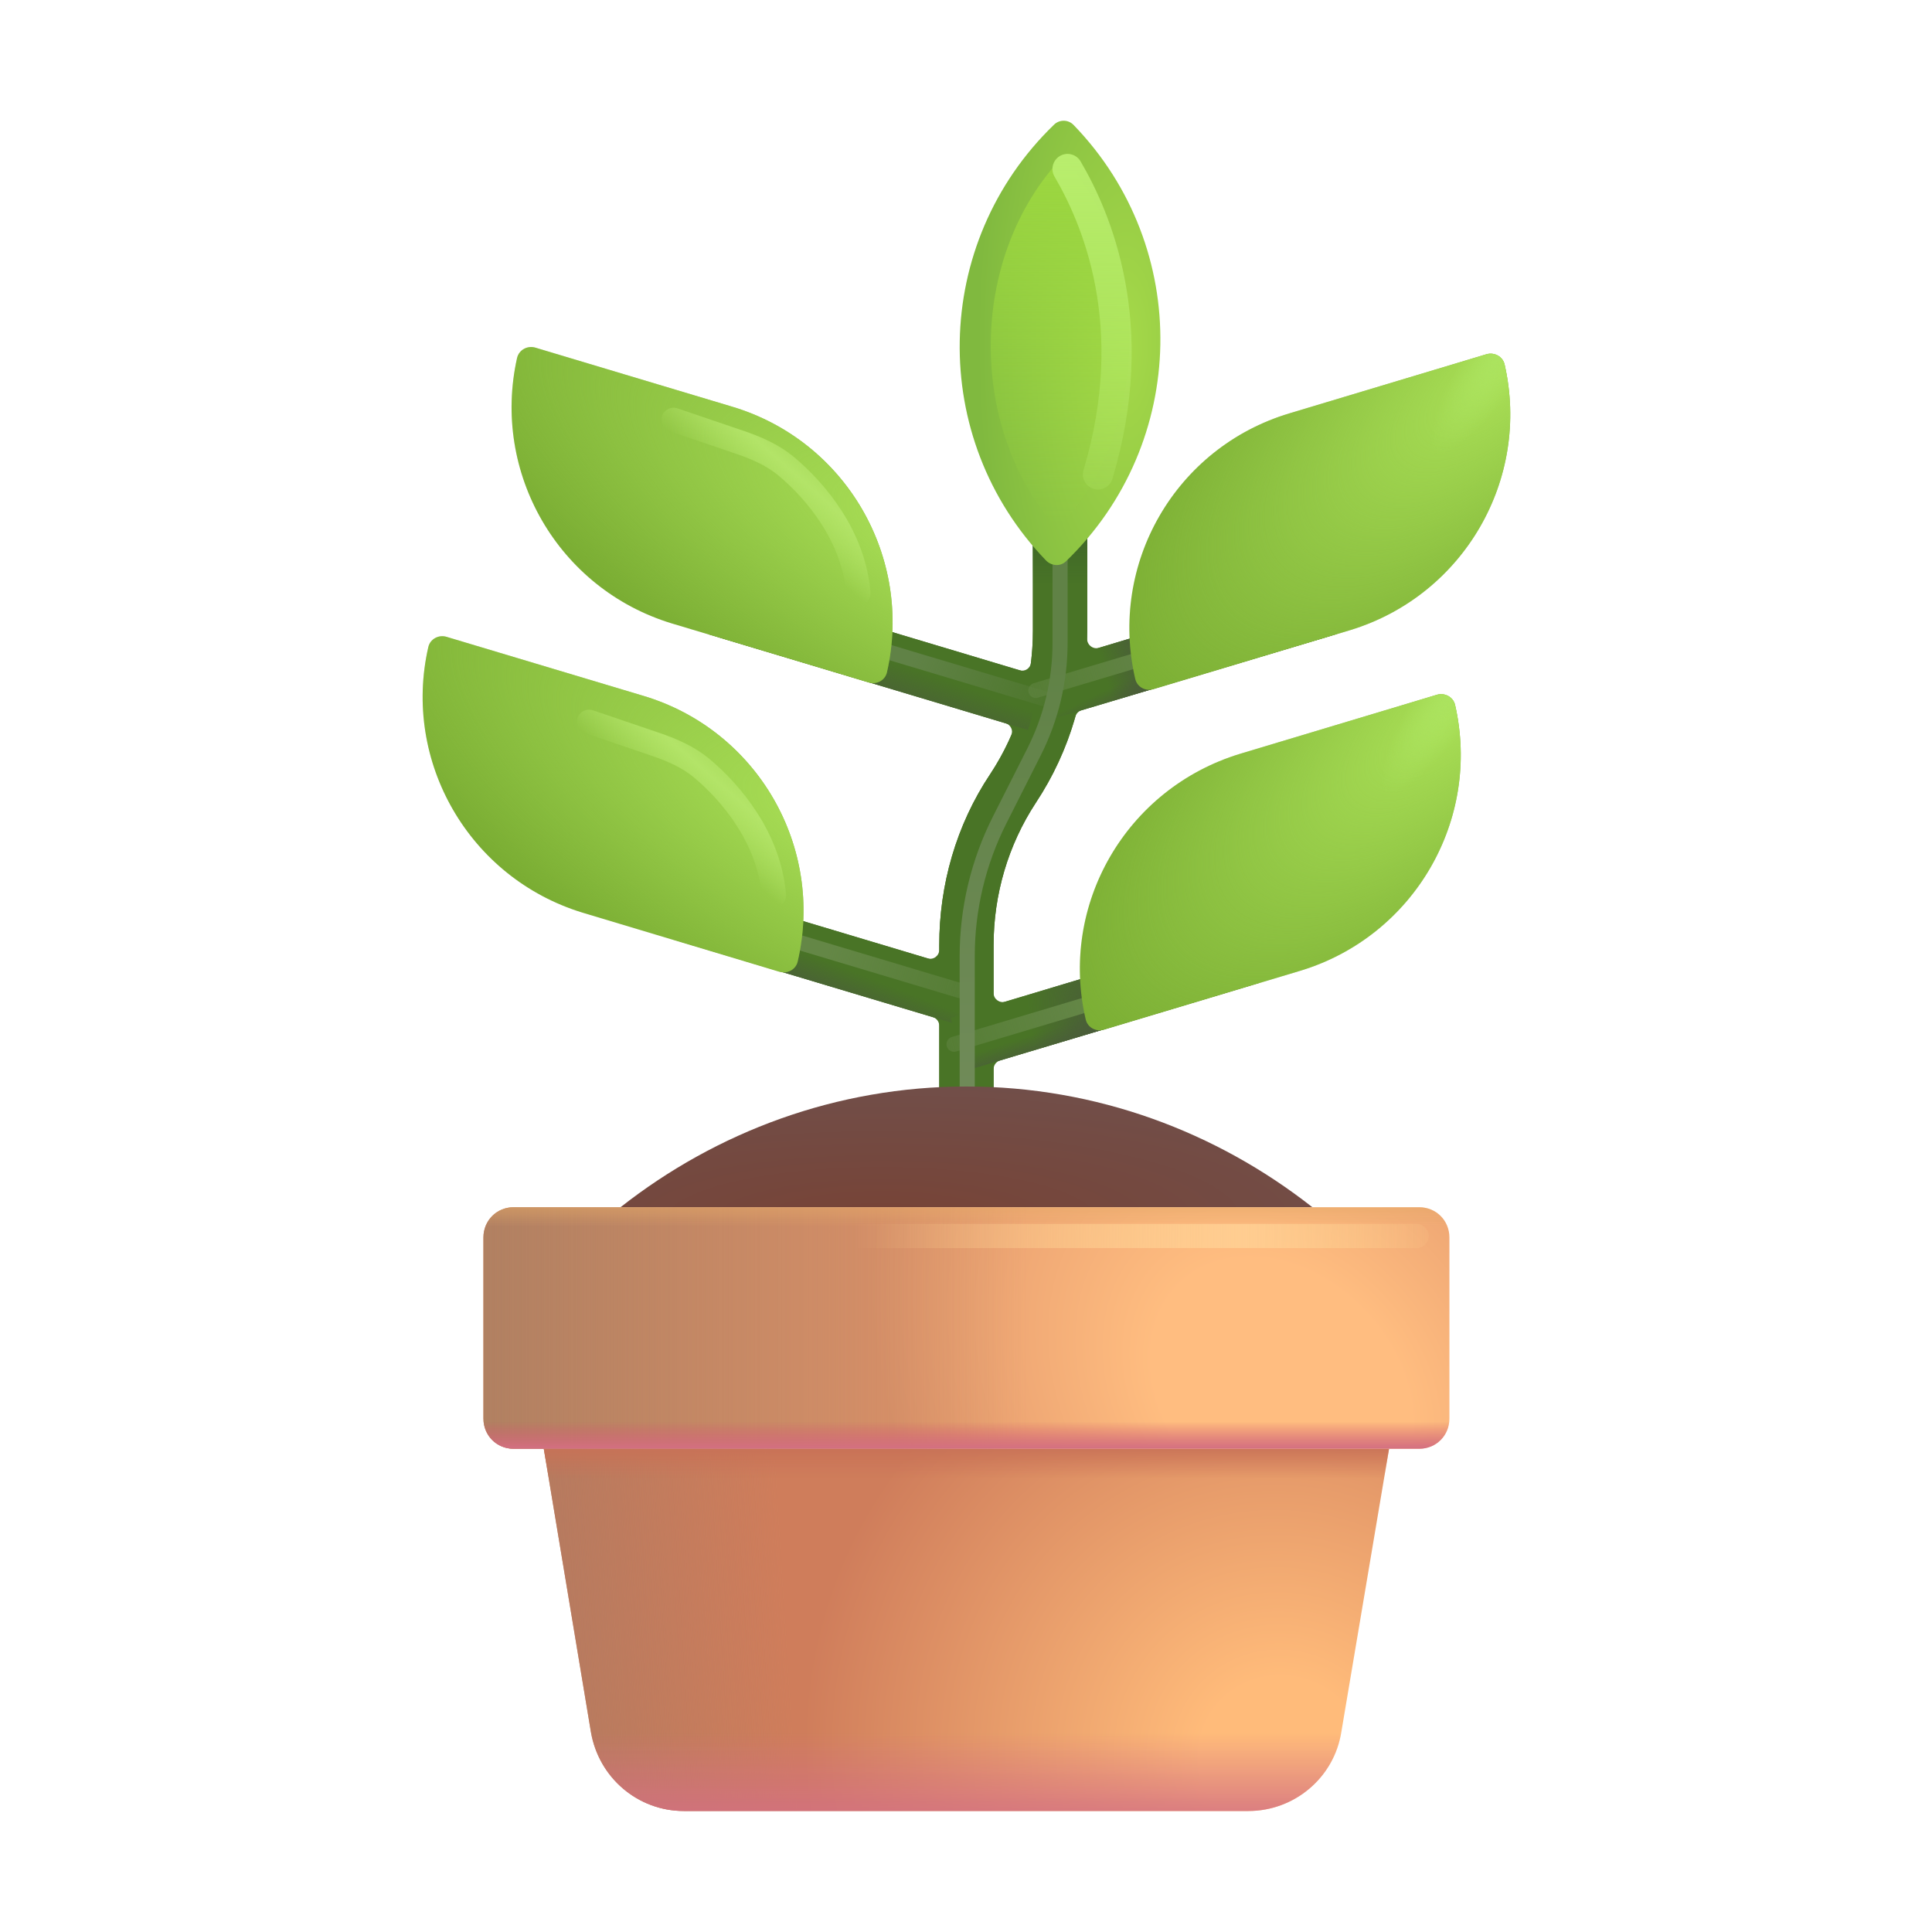 <svg viewBox="0 0 32 32" fill="none" xmlns="http://www.w3.org/2000/svg">
<path d="M16.008 19.236C15.758 19.236 15.557 19.036 15.557 18.786V16.991C15.557 16.925 15.514 16.866 15.451 16.847L11.301 15.604C11.222 15.58 11.177 15.497 11.2 15.417L11.375 14.835C11.399 14.756 11.482 14.711 11.561 14.735L15.364 15.874C15.461 15.903 15.557 15.831 15.557 15.73V15.656C15.557 14.656 15.838 13.666 16.398 12.826C16.535 12.619 16.653 12.402 16.75 12.177C16.785 12.097 16.741 12.005 16.657 11.98L11.901 10.554C11.821 10.53 11.776 10.447 11.8 10.367L11.975 9.785C11.998 9.706 12.082 9.661 12.162 9.685L16.887 11.102C16.974 11.128 17.064 11.071 17.075 10.981C17.097 10.805 17.108 10.626 17.108 10.446V8.496C17.108 8.413 17.175 8.346 17.258 8.346H17.858C17.94 8.346 18.008 8.413 18.008 8.496V10.446C18.008 10.49 18.007 10.533 18.006 10.576C18.003 10.681 18.103 10.76 18.203 10.73L21.734 9.674C21.813 9.651 21.897 9.696 21.92 9.775L22.095 10.358C22.118 10.437 22.073 10.521 21.994 10.544L17.914 11.764C17.864 11.779 17.826 11.819 17.812 11.869C17.669 12.372 17.45 12.852 17.157 13.296C16.698 13.996 16.457 14.816 16.457 15.656V16.447C16.457 16.547 16.554 16.62 16.651 16.591L20.444 15.454C20.523 15.431 20.607 15.476 20.63 15.555L20.805 16.137C20.828 16.217 20.783 16.3 20.704 16.324L16.564 17.564C16.501 17.583 16.457 17.642 16.457 17.708V18.786C16.457 19.036 16.258 19.236 16.008 19.236Z" fill="#497426"/>
<path d="M16.008 19.236C15.758 19.236 15.557 19.036 15.557 18.786V15.656C15.557 14.656 15.838 13.666 16.398 12.826C16.867 12.116 17.108 11.296 17.108 10.446V8.346H18.008V10.446C18.008 11.466 17.718 12.446 17.157 13.296C16.698 13.996 16.457 14.816 16.457 15.656V18.786C16.457 19.036 16.258 19.236 16.008 19.236Z" fill="#497426"/>
<path d="M16.008 19.236C15.758 19.236 15.557 19.036 15.557 18.786V15.656C15.557 14.656 15.838 13.666 16.398 12.826C16.867 12.116 17.108 11.296 17.108 10.446V8.346H18.008V10.446C18.008 11.466 17.718 12.446 17.157 13.296C16.698 13.996 16.457 14.816 16.457 15.656V18.786C16.457 19.036 16.258 19.236 16.008 19.236Z" fill="url(#paint0_linear_28327_7581)"/>
<path d="M11.287 15.126L16.128 16.576" stroke="#497426" stroke-width="0.908" stroke-miterlimit="10"/>
<path d="M11.287 15.126L16.128 16.576" stroke="url(#paint1_linear_28327_7581)" stroke-width="0.908" stroke-miterlimit="10"/>
<path d="M11.887 10.076L17.157 11.656" stroke="#497426" stroke-width="0.908" stroke-miterlimit="10"/>
<path d="M11.887 10.076L17.157 11.656" stroke="url(#paint2_linear_28327_7581)" stroke-width="0.908" stroke-miterlimit="10"/>
<path d="M20.717 15.846L15.877 17.296" stroke="#497426" stroke-width="0.908" stroke-miterlimit="10"/>
<path d="M20.717 15.846L15.877 17.296" stroke="url(#paint3_radial_28327_7581)" stroke-width="0.908" stroke-miterlimit="10"/>
<path d="M20.717 15.846L15.877 17.296" stroke="url(#paint4_linear_28327_7581)" stroke-width="0.908" stroke-miterlimit="10"/>
<path d="M22.007 10.066L17.257 11.486" stroke="#497426" stroke-width="0.908" stroke-miterlimit="10"/>
<path d="M22.007 10.066L17.257 11.486" stroke="url(#paint5_linear_28327_7581)" stroke-width="0.908" stroke-miterlimit="10"/>
<path d="M22.007 10.066L17.257 11.486" stroke="url(#paint6_linear_28327_7581)" stroke-width="0.908" stroke-miterlimit="10"/>
<g filter="url(#filter0_f_28327_7581)">
<path d="M14.602 10.766L17.312 11.578" stroke="url(#paint7_linear_28327_7581)" stroke-width="0.25" stroke-linecap="round"/>
</g>
<g filter="url(#filter1_f_28327_7581)">
<path d="M13.184 15.594L15.895 16.406" stroke="url(#paint8_linear_28327_7581)" stroke-width="0.25" stroke-linecap="round"/>
</g>
<g filter="url(#filter2_f_28327_7581)">
<path d="M18.513 16.484L15.802 17.296" stroke="url(#paint9_linear_28327_7581)" stroke-width="0.25" stroke-linecap="round"/>
</g>
<g filter="url(#filter3_f_28327_7581)">
<path d="M19.868 10.624L17.157 11.436" stroke="url(#paint10_linear_28327_7581)" stroke-width="0.25" stroke-linecap="round"/>
</g>
<g filter="url(#filter4_f_28327_7581)">
<path d="M17.558 8.986V10.648C17.558 11.274 17.411 11.891 17.129 12.45L16.556 13.584C16.204 14.282 16.02 15.054 16.02 15.836V18.392" stroke="url(#paint11_linear_28327_7581)" stroke-width="0.25" stroke-linecap="round"/>
</g>
<path d="M21.738 19.996C20.148 18.746 18.157 17.996 16.008 17.996C13.857 17.996 11.867 18.746 10.277 19.996H21.738Z" fill="url(#paint12_radial_28327_7581)"/>
<path d="M17.457 2.066C15.428 4.026 15.367 7.256 17.328 9.286C17.418 9.376 17.567 9.386 17.657 9.296C19.688 7.336 19.747 4.106 17.788 2.076C17.698 1.976 17.547 1.976 17.457 2.066Z" fill="url(#paint13_radial_28327_7581)"/>
<g filter="url(#filter5_f_28327_7581)">
<path d="M17.488 2.721C16.086 4.326 16.045 6.97 17.399 8.632C17.461 8.706 17.564 8.714 17.627 8.641C19.029 7.036 19.07 4.391 17.716 2.729C17.654 2.648 17.551 2.648 17.488 2.721Z" fill="url(#paint14_linear_28327_7581)"/>
</g>
<g filter="url(#filter6_i_28327_7581)">
<path d="M10.658 11.526L7.397 10.548C7.265 10.508 7.124 10.584 7.094 10.718C6.66 12.613 7.768 14.541 9.647 15.116L12.909 16.095C13.041 16.134 13.181 16.06 13.212 15.926C13.655 14.03 12.547 12.092 10.658 11.526Z" fill="#7AAD33"/>
<path d="M10.658 11.526L7.397 10.548C7.265 10.508 7.124 10.584 7.094 10.718C6.66 12.613 7.768 14.541 9.647 15.116L12.909 16.095C13.041 16.134 13.181 16.06 13.212 15.926C13.655 14.03 12.547 12.092 10.658 11.526Z" fill="url(#paint15_radial_28327_7581)"/>
</g>
<g filter="url(#filter7_i_28327_7581)">
<path d="M12.127 6.736L8.868 5.758C8.735 5.719 8.595 5.795 8.564 5.93C8.14 7.824 9.238 9.751 11.127 10.326L14.388 11.304C14.52 11.344 14.661 11.269 14.691 11.134C15.124 9.239 14.017 7.302 12.127 6.736Z" fill="#7AAD33"/>
<path d="M12.127 6.736L8.868 5.758C8.735 5.719 8.595 5.795 8.564 5.93C8.14 7.824 9.238 9.751 11.127 10.326L14.388 11.304C14.52 11.344 14.661 11.269 14.691 11.134C15.124 9.239 14.017 7.302 12.127 6.736Z" fill="url(#paint16_radial_28327_7581)"/>
</g>
<g filter="url(#filter8_i_28327_7581)">
<path d="M20.538 12.486L23.798 11.508C23.93 11.469 24.071 11.544 24.101 11.678C24.535 13.573 23.427 15.501 21.547 16.076L18.286 17.055C18.154 17.094 18.014 17.02 17.983 16.886C17.54 14.99 18.648 13.062 20.538 12.486Z" fill="#7AAD33"/>
<path d="M20.538 12.486L23.798 11.508C23.93 11.469 24.071 11.544 24.101 11.678C24.535 13.573 23.427 15.501 21.547 16.076L18.286 17.055C18.154 17.094 18.014 17.02 17.983 16.886C17.54 14.99 18.648 13.062 20.538 12.486Z" fill="url(#paint17_radial_28327_7581)"/>
<path d="M20.538 12.486L23.798 11.508C23.93 11.469 24.071 11.544 24.101 11.678C24.535 13.573 23.427 15.501 21.547 16.076L18.286 17.055C18.154 17.094 18.014 17.02 17.983 16.886C17.54 14.99 18.648 13.062 20.538 12.486Z" fill="url(#paint18_radial_28327_7581)"/>
</g>
<g filter="url(#filter9_i_28327_7581)">
<path d="M21.358 6.846L24.618 5.868C24.75 5.829 24.891 5.904 24.921 6.038C25.355 7.933 24.247 9.861 22.367 10.436L19.106 11.415C18.974 11.454 18.834 11.38 18.803 11.245C18.36 9.341 19.467 7.412 21.358 6.846Z" fill="#7AAD33"/>
<path d="M21.358 6.846L24.618 5.868C24.75 5.829 24.891 5.904 24.921 6.038C25.355 7.933 24.247 9.861 22.367 10.436L19.106 11.415C18.974 11.454 18.834 11.38 18.803 11.245C18.36 9.341 19.467 7.412 21.358 6.846Z" fill="url(#paint19_radial_28327_7581)"/>
<path d="M21.358 6.846L24.618 5.868C24.75 5.829 24.891 5.904 24.921 6.038C25.355 7.933 24.247 9.861 22.367 10.436L19.106 11.415C18.974 11.454 18.834 11.38 18.803 11.245C18.36 9.341 19.467 7.412 21.358 6.846Z" fill="url(#paint20_radial_28327_7581)"/>
</g>
<path d="M9.007 23.996L9.787 28.686C9.917 29.446 10.567 29.996 11.327 29.996H20.677C21.437 29.996 22.097 29.446 22.217 28.686L23.007 23.996H9.007Z" fill="url(#paint21_radial_28327_7581)"/>
<path d="M9.007 23.996L9.787 28.686C9.917 29.446 10.567 29.996 11.327 29.996H20.677C21.437 29.996 22.097 29.446 22.217 28.686L23.007 23.996H9.007Z" fill="url(#paint22_linear_28327_7581)"/>
<path d="M9.007 23.996L9.787 28.686C9.917 29.446 10.567 29.996 11.327 29.996H20.677C21.437 29.996 22.097 29.446 22.217 28.686L23.007 23.996H9.007Z" fill="url(#paint23_linear_28327_7581)"/>
<path d="M9.007 23.996L9.787 28.686C9.917 29.446 10.567 29.996 11.327 29.996H20.677C21.437 29.996 22.097 29.446 22.217 28.686L23.007 23.996H9.007Z" fill="url(#paint24_linear_28327_7581)"/>
<path d="M23.507 23.996H8.507C8.227 23.996 8.007 23.776 8.007 23.496V20.496C8.007 20.216 8.227 19.996 8.507 19.996H23.507C23.787 19.996 24.007 20.216 24.007 20.496V23.496C24.007 23.776 23.787 23.996 23.507 23.996Z" fill="url(#paint25_radial_28327_7581)"/>
<path d="M23.507 23.996H8.507C8.227 23.996 8.007 23.776 8.007 23.496V20.496C8.007 20.216 8.227 19.996 8.507 19.996H23.507C23.787 19.996 24.007 20.216 24.007 20.496V23.496C24.007 23.776 23.787 23.996 23.507 23.996Z" fill="url(#paint26_linear_28327_7581)"/>
<path d="M23.507 23.996H8.507C8.227 23.996 8.007 23.776 8.007 23.496V20.496C8.007 20.216 8.227 19.996 8.507 19.996H23.507C23.787 19.996 24.007 20.216 24.007 20.496V23.496C24.007 23.776 23.787 23.996 23.507 23.996Z" fill="url(#paint27_linear_28327_7581)"/>
<path d="M23.507 23.996H8.507C8.227 23.996 8.007 23.776 8.007 23.496V20.496C8.007 20.216 8.227 19.996 8.507 19.996H23.507C23.787 19.996 24.007 20.216 24.007 20.496V23.496C24.007 23.776 23.787 23.996 23.507 23.996Z" fill="url(#paint28_linear_28327_7581)"/>
<g filter="url(#filter10_f_28327_7581)">
<path d="M11.052 20.472H23.463" stroke="url(#paint29_linear_28327_7581)" stroke-width="0.4" stroke-linecap="round"/>
</g>
<g filter="url(#filter11_f_28327_7581)">
<path d="M17.682 2.799C18.157 3.609 18.927 5.384 18.186 7.858" stroke="url(#paint30_linear_28327_7581)" stroke-width="0.5" stroke-linecap="round"/>
</g>
<g filter="url(#filter12_f_28327_7581)">
<path d="M11.156 6.953L12.262 7.329C12.534 7.422 12.801 7.538 13.022 7.723C13.514 8.134 14.14 8.879 14.219 9.828" stroke="url(#paint31_radial_28327_7581)" stroke-width="0.4" stroke-linecap="round"/>
</g>
<g filter="url(#filter13_f_28327_7581)">
<path d="M9.756 11.954L10.862 12.33C11.134 12.423 11.401 12.539 11.622 12.723C12.114 13.135 12.74 13.88 12.819 14.829" stroke="url(#paint32_radial_28327_7581)" stroke-width="0.4" stroke-linecap="round"/>
</g>
<defs>
<filter id="filter0_f_28327_7581" x="14.226" y="10.391" width="3.461" height="1.562" filterUnits="userSpaceOnUse" color-interpolation-filters="sRGB">
<feFlood flood-opacity="0" result="BackgroundImageFix"/>
<feBlend mode="normal" in="SourceGraphic" in2="BackgroundImageFix" result="shape"/>
<feGaussianBlur stdDeviation="0.125" result="effect1_foregroundBlur_28327_7581"/>
</filter>
<filter id="filter1_f_28327_7581" x="12.809" y="15.219" width="3.461" height="1.562" filterUnits="userSpaceOnUse" color-interpolation-filters="sRGB">
<feFlood flood-opacity="0" result="BackgroundImageFix"/>
<feBlend mode="normal" in="SourceGraphic" in2="BackgroundImageFix" result="shape"/>
<feGaussianBlur stdDeviation="0.125" result="effect1_foregroundBlur_28327_7581"/>
</filter>
<filter id="filter2_f_28327_7581" x="15.427" y="16.109" width="3.461" height="1.562" filterUnits="userSpaceOnUse" color-interpolation-filters="sRGB">
<feFlood flood-opacity="0" result="BackgroundImageFix"/>
<feBlend mode="normal" in="SourceGraphic" in2="BackgroundImageFix" result="shape"/>
<feGaussianBlur stdDeviation="0.125" result="effect1_foregroundBlur_28327_7581"/>
</filter>
<filter id="filter3_f_28327_7581" x="16.782" y="10.249" width="3.461" height="1.562" filterUnits="userSpaceOnUse" color-interpolation-filters="sRGB">
<feFlood flood-opacity="0" result="BackgroundImageFix"/>
<feBlend mode="normal" in="SourceGraphic" in2="BackgroundImageFix" result="shape"/>
<feGaussianBlur stdDeviation="0.125" result="effect1_foregroundBlur_28327_7581"/>
</filter>
<filter id="filter4_f_28327_7581" x="15.645" y="8.611" width="2.287" height="10.156" filterUnits="userSpaceOnUse" color-interpolation-filters="sRGB">
<feFlood flood-opacity="0" result="BackgroundImageFix"/>
<feBlend mode="normal" in="SourceGraphic" in2="BackgroundImageFix" result="shape"/>
<feGaussianBlur stdDeviation="0.125" result="effect1_foregroundBlur_28327_7581"/>
</filter>
<filter id="filter5_f_28327_7581" x="15.409" y="1.667" width="4.296" height="8.025" filterUnits="userSpaceOnUse" color-interpolation-filters="sRGB">
<feFlood flood-opacity="0" result="BackgroundImageFix"/>
<feBlend mode="normal" in="SourceGraphic" in2="BackgroundImageFix" result="shape"/>
<feGaussianBlur stdDeviation="0.5" result="effect1_foregroundBlur_28327_7581"/>
</filter>
<filter id="filter6_i_28327_7581" x="7" y="10.538" width="6.309" height="5.568" filterUnits="userSpaceOnUse" color-interpolation-filters="sRGB">
<feFlood flood-opacity="0" result="BackgroundImageFix"/>
<feBlend mode="normal" in="SourceGraphic" in2="BackgroundImageFix" result="shape"/>
<feColorMatrix in="SourceAlpha" type="matrix" values="0 0 0 0 0 0 0 0 0 0 0 0 0 0 0 0 0 0 127 0" result="hardAlpha"/>
<feOffset/>
<feGaussianBlur stdDeviation="0.125"/>
<feComposite in2="hardAlpha" operator="arithmetic" k2="-1" k3="1"/>
<feColorMatrix type="matrix" values="0 0 0 0 0.714 0 0 0 0 0.784 0 0 0 0 0.647 0 0 0 1 0"/>
<feBlend mode="normal" in2="shape" result="effect1_innerShadow_28327_7581"/>
</filter>
<filter id="filter7_i_28327_7581" x="8.474" y="5.748" width="6.311" height="5.567" filterUnits="userSpaceOnUse" color-interpolation-filters="sRGB">
<feFlood flood-opacity="0" result="BackgroundImageFix"/>
<feBlend mode="normal" in="SourceGraphic" in2="BackgroundImageFix" result="shape"/>
<feColorMatrix in="SourceAlpha" type="matrix" values="0 0 0 0 0 0 0 0 0 0 0 0 0 0 0 0 0 0 127 0" result="hardAlpha"/>
<feOffset/>
<feGaussianBlur stdDeviation="0.125"/>
<feComposite in2="hardAlpha" operator="arithmetic" k2="-1" k3="1"/>
<feColorMatrix type="matrix" values="0 0 0 0 0.714 0 0 0 0 0.784 0 0 0 0 0.647 0 0 0 1 0"/>
<feBlend mode="normal" in2="shape" result="effect1_innerShadow_28327_7581"/>
</filter>
<filter id="filter8_i_28327_7581" x="17.886" y="11.498" width="6.309" height="5.568" filterUnits="userSpaceOnUse" color-interpolation-filters="sRGB">
<feFlood flood-opacity="0" result="BackgroundImageFix"/>
<feBlend mode="normal" in="SourceGraphic" in2="BackgroundImageFix" result="shape"/>
<feColorMatrix in="SourceAlpha" type="matrix" values="0 0 0 0 0 0 0 0 0 0 0 0 0 0 0 0 0 0 127 0" result="hardAlpha"/>
<feOffset/>
<feGaussianBlur stdDeviation="0.125"/>
<feComposite in2="hardAlpha" operator="arithmetic" k2="-1" k3="1"/>
<feColorMatrix type="matrix" values="0 0 0 0 0.714 0 0 0 0 0.784 0 0 0 0 0.647 0 0 0 1 0"/>
<feBlend mode="normal" in2="shape" result="effect1_innerShadow_28327_7581"/>
</filter>
<filter id="filter9_i_28327_7581" x="18.706" y="5.858" width="6.309" height="5.568" filterUnits="userSpaceOnUse" color-interpolation-filters="sRGB">
<feFlood flood-opacity="0" result="BackgroundImageFix"/>
<feBlend mode="normal" in="SourceGraphic" in2="BackgroundImageFix" result="shape"/>
<feColorMatrix in="SourceAlpha" type="matrix" values="0 0 0 0 0 0 0 0 0 0 0 0 0 0 0 0 0 0 127 0" result="hardAlpha"/>
<feOffset/>
<feGaussianBlur stdDeviation="0.125"/>
<feComposite in2="hardAlpha" operator="arithmetic" k2="-1" k3="1"/>
<feColorMatrix type="matrix" values="0 0 0 0 0.714 0 0 0 0 0.784 0 0 0 0 0.647 0 0 0 1 0"/>
<feBlend mode="normal" in2="shape" result="effect1_innerShadow_28327_7581"/>
</filter>
<filter id="filter10_f_28327_7581" x="10.552" y="19.972" width="13.411" height="1" filterUnits="userSpaceOnUse" color-interpolation-filters="sRGB">
<feFlood flood-opacity="0" result="BackgroundImageFix"/>
<feBlend mode="normal" in="SourceGraphic" in2="BackgroundImageFix" result="shape"/>
<feGaussianBlur stdDeviation="0.15" result="effect1_foregroundBlur_28327_7581"/>
</filter>
<filter id="filter11_f_28327_7581" x="16.832" y="1.949" width="2.512" height="6.759" filterUnits="userSpaceOnUse" color-interpolation-filters="sRGB">
<feFlood flood-opacity="0" result="BackgroundImageFix"/>
<feBlend mode="normal" in="SourceGraphic" in2="BackgroundImageFix" result="shape"/>
<feGaussianBlur stdDeviation="0.3" result="effect1_foregroundBlur_28327_7581"/>
</filter>
<filter id="filter12_f_28327_7581" x="10.556" y="6.353" width="4.263" height="4.075" filterUnits="userSpaceOnUse" color-interpolation-filters="sRGB">
<feFlood flood-opacity="0" result="BackgroundImageFix"/>
<feBlend mode="normal" in="SourceGraphic" in2="BackgroundImageFix" result="shape"/>
<feGaussianBlur stdDeviation="0.2" result="effect1_foregroundBlur_28327_7581"/>
</filter>
<filter id="filter13_f_28327_7581" x="9.156" y="11.354" width="4.263" height="4.075" filterUnits="userSpaceOnUse" color-interpolation-filters="sRGB">
<feFlood flood-opacity="0" result="BackgroundImageFix"/>
<feBlend mode="normal" in="SourceGraphic" in2="BackgroundImageFix" result="shape"/>
<feGaussianBlur stdDeviation="0.2" result="effect1_foregroundBlur_28327_7581"/>
</filter>
<linearGradient id="paint0_linear_28327_7581" x1="17.134" y1="8.946" x2="17.134" y2="9.703" gradientUnits="userSpaceOnUse">
<stop stop-color="#3F6928"/>
<stop offset="1" stop-color="#3F6928" stop-opacity="0"/>
</linearGradient>
<linearGradient id="paint1_linear_28327_7581" x1="12.969" y1="16.309" x2="13.198" y2="15.721" gradientUnits="userSpaceOnUse">
<stop stop-color="#4A5B3B"/>
<stop offset="1" stop-color="#4A5B3B" stop-opacity="0"/>
</linearGradient>
<linearGradient id="paint2_linear_28327_7581" x1="13.826" y1="11.457" x2="14.104" y2="10.69" gradientUnits="userSpaceOnUse">
<stop stop-color="#4A5B3B"/>
<stop offset="1" stop-color="#4A5B3B" stop-opacity="0"/>
</linearGradient>
<radialGradient id="paint3_radial_28327_7581" cx="0" cy="0" r="1" gradientUnits="userSpaceOnUse" gradientTransform="translate(18.297 16.947) rotate(163.277) scale(1.215 1.869)">
<stop stop-color="#4A5B3B"/>
<stop offset="1" stop-color="#4A5B3B" stop-opacity="0"/>
</radialGradient>
<linearGradient id="paint4_linear_28327_7581" x1="17.393" y1="17.445" x2="17.273" y2="17.076" gradientUnits="userSpaceOnUse">
<stop stop-color="#4A5B3B"/>
<stop offset="1" stop-color="#4A5B3B" stop-opacity="0"/>
</linearGradient>
<linearGradient id="paint5_linear_28327_7581" x1="18.807" y1="11.636" x2="18.628" y2="11.271" gradientUnits="userSpaceOnUse">
<stop stop-color="#4A5B3B"/>
<stop offset="1" stop-color="#4A5B3B" stop-opacity="0"/>
</linearGradient>
<linearGradient id="paint6_linear_28327_7581" x1="19.076" y1="11.148" x2="18.349" y2="11.346" gradientUnits="userSpaceOnUse">
<stop stop-color="#4A5B3B"/>
<stop offset="1" stop-color="#4A5B3B" stop-opacity="0"/>
</linearGradient>
<linearGradient id="paint7_linear_28327_7581" x1="15.133" y1="10.898" x2="17.836" y2="11.828" gradientUnits="userSpaceOnUse">
<stop stop-color="#608246"/>
<stop offset="1" stop-color="#608246" stop-opacity="0"/>
</linearGradient>
<linearGradient id="paint8_linear_28327_7581" x1="13.716" y1="15.726" x2="18.05" y2="16.907" gradientUnits="userSpaceOnUse">
<stop stop-color="#648746"/>
<stop offset="1" stop-color="#648746" stop-opacity="0"/>
</linearGradient>
<linearGradient id="paint9_linear_28327_7581" x1="17.982" y1="16.616" x2="13.647" y2="17.797" gradientUnits="userSpaceOnUse">
<stop stop-color="#648746"/>
<stop offset="1" stop-color="#648746" stop-opacity="0"/>
</linearGradient>
<linearGradient id="paint10_linear_28327_7581" x1="19.337" y1="10.757" x2="15.003" y2="11.937" gradientUnits="userSpaceOnUse">
<stop stop-color="#648746"/>
<stop offset="1" stop-color="#648746" stop-opacity="0"/>
</linearGradient>
<linearGradient id="paint11_linear_28327_7581" x1="17.237" y1="10.766" x2="17.237" y2="19.236" gradientUnits="userSpaceOnUse">
<stop stop-color="#608246"/>
<stop offset="1" stop-color="#728C5B"/>
</linearGradient>
<radialGradient id="paint12_radial_28327_7581" cx="0" cy="0" r="1" gradientUnits="userSpaceOnUse" gradientTransform="translate(14.601 20.221) rotate(-90) scale(2.376 9.504)">
<stop stop-color="#774336"/>
<stop offset="1" stop-color="#714F4A"/>
</radialGradient>
<radialGradient id="paint13_radial_28327_7581" cx="0" cy="0" r="1" gradientUnits="userSpaceOnUse" gradientTransform="translate(18.654 5.679) rotate(180) scale(2.46 6.954)">
<stop stop-color="#A5D949"/>
<stop offset="1" stop-color="#80B93F"/>
</radialGradient>
<linearGradient id="paint14_linear_28327_7581" x1="17.558" y1="2.667" x2="17.558" y2="8.692" gradientUnits="userSpaceOnUse">
<stop stop-color="#9CD740"/>
<stop offset="1" stop-color="#9CD740" stop-opacity="0"/>
</linearGradient>
<radialGradient id="paint15_radial_28327_7581" cx="0" cy="0" r="1" gradientUnits="userSpaceOnUse" gradientTransform="translate(13.993 13.79) rotate(-150.851) scale(9.944 3.649)">
<stop stop-color="#AAE057"/>
<stop offset="1" stop-color="#AAE057" stop-opacity="0"/>
</radialGradient>
<radialGradient id="paint16_radial_28327_7581" cx="0" cy="0" r="1" gradientUnits="userSpaceOnUse" gradientTransform="translate(15.469 9) rotate(-150.858) scale(9.947 3.65)">
<stop stop-color="#AAE057"/>
<stop offset="1" stop-color="#AAE057" stop-opacity="0"/>
</radialGradient>
<radialGradient id="paint17_radial_28327_7581" cx="0" cy="0" r="1" gradientUnits="userSpaceOnUse" gradientTransform="translate(24.009 11.838) rotate(139.185) scale(8.09 3.575)">
<stop stop-color="#AAE057"/>
<stop offset="1" stop-color="#AAE057" stop-opacity="0"/>
</radialGradient>
<radialGradient id="paint18_radial_28327_7581" cx="0" cy="0" r="1" gradientUnits="userSpaceOnUse" gradientTransform="translate(24.195 11.251) rotate(123.495) scale(2.263 0.524)">
<stop stop-color="#ACE461"/>
<stop offset="1" stop-color="#ACE461" stop-opacity="0"/>
</radialGradient>
<radialGradient id="paint19_radial_28327_7581" cx="0" cy="0" r="1" gradientUnits="userSpaceOnUse" gradientTransform="translate(24.829 6.198) rotate(139.185) scale(8.09 3.575)">
<stop stop-color="#AAE057"/>
<stop offset="1" stop-color="#AAE057" stop-opacity="0"/>
</radialGradient>
<radialGradient id="paint20_radial_28327_7581" cx="0" cy="0" r="1" gradientUnits="userSpaceOnUse" gradientTransform="translate(25.015 5.612) rotate(123.495) scale(2.263 0.524)">
<stop stop-color="#ACE461"/>
<stop offset="1" stop-color="#ACE461" stop-opacity="0"/>
</radialGradient>
<radialGradient id="paint21_radial_28327_7581" cx="0" cy="0" r="1" gradientUnits="userSpaceOnUse" gradientTransform="translate(21.25 29.125) rotate(-140.346) scale(8.037 7.804)">
<stop offset="0.171" stop-color="#FFBB7A"/>
<stop offset="1" stop-color="#CF7D5B"/>
</radialGradient>
<linearGradient id="paint22_linear_28327_7581" x1="8.469" y1="27.281" x2="13.031" y2="26.996" gradientUnits="userSpaceOnUse">
<stop stop-color="#B17A60"/>
<stop offset="1" stop-color="#B17A60" stop-opacity="0"/>
</linearGradient>
<linearGradient id="paint23_linear_28327_7581" x1="16.007" y1="28.688" x2="16.007" y2="30.312" gradientUnits="userSpaceOnUse">
<stop offset="0.011" stop-color="#D37082" stop-opacity="0"/>
<stop offset="1" stop-color="#D37082"/>
</linearGradient>
<linearGradient id="paint24_linear_28327_7581" x1="16.007" y1="23.924" x2="16.007" y2="24.489" gradientUnits="userSpaceOnUse">
<stop stop-color="#C87156"/>
<stop offset="1" stop-color="#C87156" stop-opacity="0"/>
</linearGradient>
<radialGradient id="paint25_radial_28327_7581" cx="0" cy="0" r="1" gradientUnits="userSpaceOnUse" gradientTransform="translate(21.25 23.062) rotate(-132.669) scale(7.735 5.991)">
<stop offset="0.313" stop-color="#FFBD80"/>
<stop offset="1" stop-color="#E09369"/>
</radialGradient>
<linearGradient id="paint26_linear_28327_7581" x1="7.5" y1="23.996" x2="17" y2="23.996" gradientUnits="userSpaceOnUse">
<stop stop-color="#AE7F61"/>
<stop offset="1" stop-color="#AE7F61" stop-opacity="0"/>
</linearGradient>
<linearGradient id="paint27_linear_28327_7581" x1="16.007" y1="23.547" x2="16.007" y2="23.996" gradientUnits="userSpaceOnUse">
<stop stop-color="#D1556C" stop-opacity="0"/>
<stop offset="1" stop-color="#D37082"/>
<stop offset="1" stop-color="#D1556C"/>
</linearGradient>
<linearGradient id="paint28_linear_28327_7581" x1="16.007" y1="19.675" x2="16.007" y2="20.317" gradientUnits="userSpaceOnUse">
<stop stop-color="#E6AB68"/>
<stop offset="1" stop-color="#E6AB68" stop-opacity="0"/>
</linearGradient>
<linearGradient id="paint29_linear_28327_7581" x1="24.132" y1="20.39" x2="11.583" y2="20.39" gradientUnits="userSpaceOnUse">
<stop stop-color="#FCD08F" stop-opacity="0"/>
<stop offset="0.287" stop-color="#FFCD91"/>
<stop offset="0.795" stop-color="#FCD08F" stop-opacity="0"/>
</linearGradient>
<linearGradient id="paint30_linear_28327_7581" x1="18.325" y1="2.533" x2="18.325" y2="9.577" gradientUnits="userSpaceOnUse">
<stop stop-color="#B9EE6E"/>
<stop offset="1" stop-color="#B9EE6E" stop-opacity="0"/>
</linearGradient>
<radialGradient id="paint31_radial_28327_7581" cx="0" cy="0" r="1" gradientUnits="userSpaceOnUse" gradientTransform="translate(13.359 8.016) rotate(131.285) scale(0.853 151.88)">
<stop stop-color="#B3E468"/>
<stop offset="1" stop-color="#B3E468" stop-opacity="0"/>
</radialGradient>
<radialGradient id="paint32_radial_28327_7581" cx="0" cy="0" r="1" gradientUnits="userSpaceOnUse" gradientTransform="translate(11.959 13.016) rotate(131.285) scale(0.853 151.88)">
<stop stop-color="#B3E468"/>
<stop offset="1" stop-color="#B3E468" stop-opacity="0"/>
</radialGradient>
</defs>
</svg>
